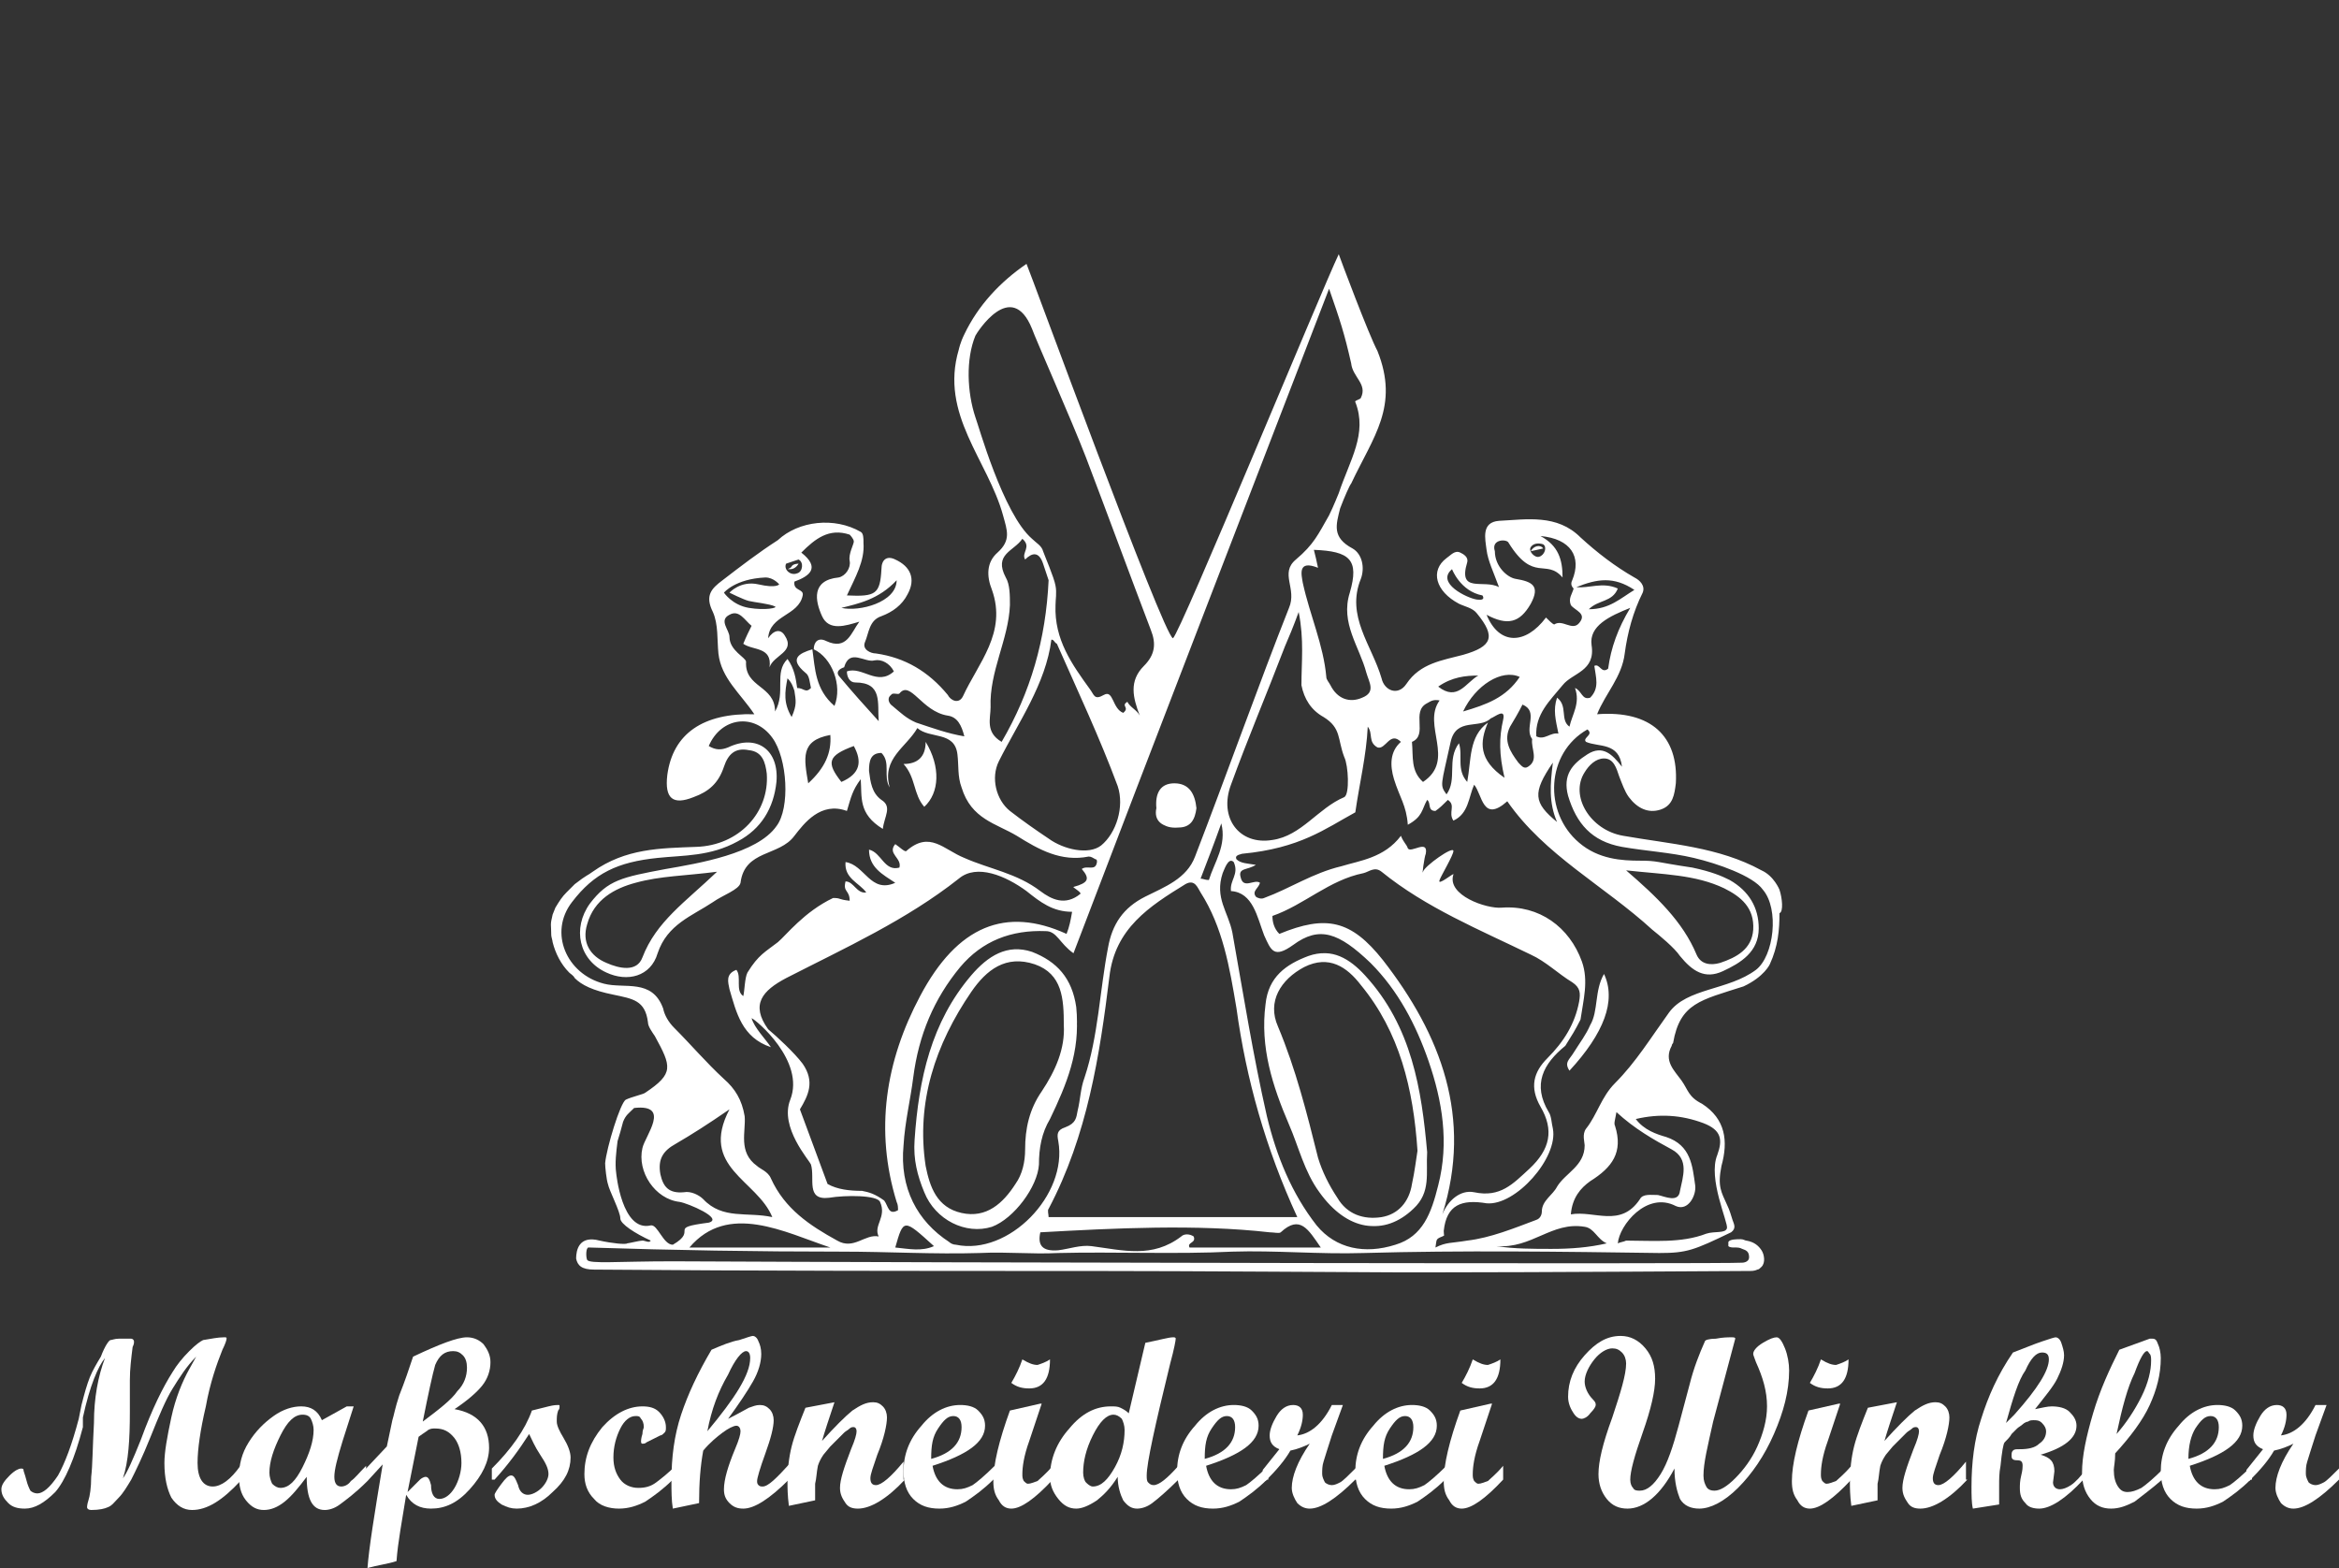 <?xml version="1.0" encoding="utf-8"?>
<!-- Generator: Adobe Illustrator 21.1.0, SVG Export Plug-In . SVG Version: 6.00 Build 0)  -->
<svg version="1.1" id="Ebene_1" xmlns="http://www.w3.org/2000/svg" xmlns:xlink="http://www.w3.org/1999/xlink" x="0px" y="0px"
	 viewBox="0 0 169.3 113.5" enable-background="new 0 0 169.3 113.5" xml:space="preserve">
<rect x="0" y="0" width="169.3" height="113.5" fill="#333333" stroke="none"/>
<g>
	<path fill="#FFFFFF" d="M17.4,107.2c-1.3,1.4-2.4,2.1-3.5,2.1c-0.6,0-1.1-0.3-1.5-0.9c-0.3-0.6-0.5-1.4-0.5-2.5
		c0-0.8,0.2-1.9,0.5-3.3c0.3-1.4,0.8-2.6,1.3-3.5l0.5-0.9c-0.7,0.7-1.2,1.5-1.7,2.3s-1,2-1.6,3.5c-0.6,1.5-1.1,2.5-1.4,3.1
		c-0.3,0.5-0.6,1-0.9,1.3c-0.3,0.3-0.5,0.6-0.8,0.7c-0.2,0.1-0.6,0.2-1.2,0.2c-0.2,0-0.3-0.1-0.3-0.2c0,0,0-0.2,0.1-0.5
		s0.2-0.9,0.2-1.7c0.1-0.8,0.1-2.1,0.2-3.9c0-1.8,0.3-3.4,0.8-4.7c-0.5,0.6-1.1,2-1.6,4.3L6,103.3c-0.6,2.3-1.3,3.9-2,4.7
		c-0.8,0.8-1.5,1.2-2.2,1.2c-0.5,0-0.9-0.1-1.2-0.4c-0.3-0.3-0.5-0.6-0.5-1c0-0.3,0.2-0.6,0.6-1c0.4-0.4,0.7-0.5,0.8-0.5
		c0.1,0,0.2,0,0.2,0.1s0.1,0.3,0.2,0.7s0.2,0.6,0.3,0.8c0.1,0.1,0.3,0.2,0.5,0.2c0.4,0,0.9-0.4,1.5-1.3c0.5-0.9,1-2.2,1.5-4.1l0.2-1
		c0.2-0.8,0.4-1.5,0.6-2c0.2-0.5,0.5-1,0.8-1.5C7.6,97.4,7.9,97,8,97c0.1,0,0.3-0.1,0.6-0.1c0.3,0,0.6,0,0.9,0
		c0.1,0,0.2,0.1,0.2,0.2c0,0.1,0,0.2-0.1,0.4c-0.1,0.8-0.2,1.6-0.2,2.4l0,2.3c0,2-0.1,3.6-0.5,4.8c0.3-0.4,0.7-1.3,1.3-2.8
		c0.8-2.2,1.6-3.8,2.3-4.9c0.3-0.5,0.7-1,1.2-1.5c0.5-0.5,0.8-0.7,1-0.8c0.6-0.1,1.1-0.2,1.5-0.2c0.2,0,0.2,0,0.2,0.1
		c0,0.1-0.1,0.4-0.3,0.8c-0.4,1-0.9,2.4-1.2,4.1c-0.4,1.7-0.6,3.1-0.6,4.1c0,1.1,0.4,1.7,1.1,1.7c0.6,0,1.3-0.5,2-1.5V107.2z"/>
	<path fill="#FFFFFF" d="M26.6,107.2c-0.9,0.9-1.6,1.4-2,1.7c-0.4,0.3-0.8,0.4-1.1,0.4c-0.9,0-1.3-0.8-1.3-2.4
		c-0.6,0.8-1.1,1.4-1.6,1.8c-0.5,0.4-1,0.6-1.5,0.6c-0.5,0-0.9-0.2-1.3-0.7s-0.5-1.1-0.5-1.7c0-0.9,0.2-1.7,0.7-2.5
		c0.5-0.8,1.1-1.4,1.8-1.9c0.7-0.5,1.4-0.7,2-0.7c0.7,0,1.2,0.3,1.5,1l1.8-1h0.5l-0.8,2.5c-0.4,1.3-0.6,2.1-0.6,2.6
		c0,0.5,0.2,0.7,0.5,0.7c0.2,0,0.5-0.1,0.7-0.4c0.3-0.2,0.6-0.6,1.1-1.1V107.2z M20.3,107.7c0.6,0,1.1-0.5,1.6-1.5
		c0.5-1,0.8-1.9,0.8-2.7c0-0.3-0.1-0.6-0.2-0.8c-0.1-0.2-0.3-0.3-0.6-0.3c-0.6,0-1.1,0.5-1.6,1.5c-0.5,1-0.8,1.9-0.8,2.7
		c0,0.3,0.1,0.6,0.2,0.8C19.9,107.6,20.1,107.7,20.3,107.7z"/>
	<path fill="#FFFFFF" d="M29.9,98.2c1.9-0.9,3.2-1.4,3.9-1.4c0.5,0,0.9,0.2,1.2,0.5c0.3,0.4,0.5,0.8,0.5,1.3c0,0.6-0.2,1.2-0.6,1.7
		s-1.1,1.1-2,1.7c1.7,0.3,2.5,1.3,2.5,2.8c0,1-0.5,2-1.4,3c-0.9,1-1.8,1.4-2.8,1.4c-0.8,0-1.4-0.3-1.8-1c-0.3,1.9-0.6,3.4-0.7,4.8
		c-0.6,0.2-1.4,0.3-2.1,0.5c0.1-1.4,0.5-3.9,1.1-7.5l-1.1,1.2h-0.2v-0.8l1.6-1.7l0.4-1.9c0.1-0.3,0.2-0.9,0.5-1.8
		C29.3,100,29.6,99.1,29.9,98.2z M29.5,108c0.5-0.5,0.8-0.8,0.9-0.9s0.3-0.2,0.4-0.2c0.2,0,0.3,0.2,0.4,0.6c0,0.6,0.2,1,0.6,1
		c0.4,0,0.8-0.3,1.1-0.8c0.3-0.5,0.5-1.2,0.5-1.8c0-0.8-0.2-1.4-0.5-1.8c-0.4-0.5-0.8-0.7-1.4-0.7c-0.2,0-0.3,0-0.5,0.1
		c-0.1,0.1-0.3,0.2-0.7,0.5L29.5,108z M30.6,102.9c1.2-0.9,2.1-1.6,2.5-2.2c0.5-0.5,0.7-1.1,0.7-1.7c0-0.4-0.1-0.7-0.3-0.9
		c-0.2-0.2-0.4-0.3-0.7-0.3c-0.6,0-1,0.3-1.3,1C31.3,99.5,31,100.9,30.6,102.9z"/>
	<path fill="#FFFFFF" d="M38.5,102.1c0.4-0.1,0.8-0.2,1.2-0.3c0.4-0.1,0.6-0.1,0.7-0.1c0.1,0,0.1,0,0.1,0.1c0,0.1,0,0.2-0.1,0.3
		c-0.1,0.3-0.1,0.5-0.1,0.8c0,0.3,0.2,0.7,0.5,1.2c0.3,0.5,0.5,1,0.5,1.4c0,0.9-0.4,1.7-1.3,2.5c-0.8,0.8-1.7,1.2-2.6,1.2
		c-0.4,0-0.7-0.1-1.1-0.3c-0.3-0.2-0.5-0.4-0.5-0.7c0-0.1,0.2-0.4,0.5-0.8c0.3-0.4,0.5-0.6,0.7-0.6c0.2,0,0.3,0.2,0.5,0.7
		c0.1,0.5,0.4,0.7,0.7,0.7c0.3,0,0.7-0.2,1-0.5c0.3-0.3,0.5-0.7,0.5-1c0-0.4-0.2-0.8-0.6-1.4c-0.4-0.6-0.6-1.1-0.8-1.5
		c-0.7,1.1-1.5,2.2-2.5,3.3h-0.2v-0.8C37,104.9,38,103.5,38.5,102.1z"/>
	<path fill="#FFFFFF" d="M48.7,107.1c-0.7,0.7-1.4,1.2-2,1.6c-0.6,0.3-1.2,0.5-1.9,0.5c-0.7,0-1.4-0.2-1.8-0.7
		c-0.5-0.5-0.7-1.1-0.7-1.8c0-1.2,0.4-2.3,1.3-3.4c0.9-1,1.9-1.5,2.9-1.5c0.5,0,0.9,0.1,1.2,0.4c0.3,0.3,0.5,0.7,0.5,1.1
		c0,0.2,0,0.3-0.1,0.4c-0.1,0.1-0.2,0.2-0.3,0.2l-1,0.5c-0.1,0.1-0.2,0.1-0.3,0.1c-0.1,0-0.1-0.1-0.1-0.2c0,0,0-0.2,0.1-0.5
		c0-0.3,0.1-0.4,0.1-0.5c0-0.3-0.1-0.5-0.2-0.6c-0.1-0.2-0.2-0.2-0.4-0.2c-0.4,0-0.8,0.3-1.1,0.9c-0.3,0.6-0.5,1.3-0.5,2.1
		c0,0.7,0.2,1.2,0.5,1.6c0.3,0.4,0.8,0.6,1.3,0.6c0.5,0,0.9-0.1,1.3-0.4c0.4-0.3,0.9-0.7,1.4-1.2V107.1z"/>
	<path fill="#FFFFFF" d="M57.1,107.1c-1.4,1.4-2.5,2.1-3.3,2.1c-0.4,0-0.7-0.1-1-0.4s-0.4-0.6-0.4-1c0-0.7,0.3-1.7,0.8-2.9
		c0.3-0.7,0.4-1.1,0.4-1.3c0-0.2-0.1-0.4-0.3-0.4c-0.2,0-0.6,0.2-1,0.5s-0.9,0.7-1.4,1.3c-0.2,1.1-0.3,2.3-0.3,3.8l-1.9,0.4
		c-0.1-0.6-0.1-1.3-0.1-2c0-1.7,0.2-3.3,0.7-4.8c0.5-1.5,1.2-3,2.2-4.7c0.7-0.3,1.4-0.6,2-0.7c0.6-0.2,0.9-0.3,1-0.3
		c0.1,0,0.3,0.1,0.4,0.4c0.1,0.2,0.2,0.5,0.2,0.9c0,0.6-0.2,1.3-0.6,2c-0.4,0.7-1,1.6-1.8,2.7c0.8-0.4,1.3-0.7,1.5-0.8
		c0.3-0.1,0.5-0.2,0.8-0.2c0.3,0,0.5,0.1,0.7,0.3c0.2,0.2,0.3,0.5,0.3,0.8c0,0.5-0.2,1.3-0.6,2.4c-0.4,1.1-0.6,1.8-0.6,2
		c0,0.1,0,0.2,0.1,0.3c0.1,0.1,0.2,0.1,0.3,0.1c0.4,0,1-0.6,2-1.7V107.1z M51.2,103.6c2-2.4,3.1-4.1,3.1-5.3c0-0.3-0.1-0.5-0.3-0.5
		c-0.3,0-0.8,0.6-1.3,1.7C52,100.7,51.5,102,51.2,103.6z"/>
	<path fill="#FFFFFF" d="M65.5,107.1c-1.3,1.4-2.5,2.1-3.4,2.1c-0.4,0-0.7-0.1-0.9-0.4c-0.2-0.3-0.4-0.6-0.4-1.1
		c0-0.6,0.3-1.5,0.8-2.8c0.3-0.7,0.4-1.1,0.4-1.3c0-0.2-0.1-0.3-0.2-0.3c-0.1,0-0.2,0-0.3,0.1c-0.1,0.1-0.3,0.2-0.4,0.3
		c-0.1,0.1-0.3,0.3-0.5,0.5c-0.2,0.2-0.3,0.3-0.5,0.5l-0.5,0.6c-0.2,0.3-0.3,0.5-0.4,0.8c-0.1,0.5-0.1,0.9-0.2,1.3
		c0,0.3,0,0.7,0,1.2l-1.9,0.4c-0.1-0.8-0.1-1.3-0.1-1.7c0-0.9,0.1-1.8,0.3-2.6c0.2-0.8,0.6-1.8,1-2.8l2.1-0.4
		c-0.4,1.2-0.7,2.1-0.9,2.8c0.9-1,1.7-1.8,2.2-2.2c0.6-0.4,1-0.6,1.5-0.6c0.3,0,0.5,0.1,0.7,0.3c0.2,0.2,0.3,0.5,0.3,0.8
		c0,0.5-0.2,1.5-0.7,2.7c-0.3,0.9-0.5,1.4-0.5,1.7c0,0.3,0.1,0.5,0.4,0.5c0.4,0,1.1-0.6,2-1.7V107.1z"/>
	<path fill="#FFFFFF" d="M71.9,107.1c-0.7,0.7-1.4,1.2-2,1.6c-0.6,0.3-1.2,0.5-1.9,0.5c-0.8,0-1.4-0.2-1.9-0.7
		c-0.5-0.5-0.7-1.2-0.7-2c0-1.2,0.4-2.3,1.3-3.3c0.8-1,1.8-1.5,2.8-1.5c0.5,0,1,0.1,1.3,0.4c0.3,0.3,0.5,0.6,0.5,1.1
		c0,1.2-1.3,2.1-3.8,2.9c0.2,1.1,0.8,1.7,1.8,1.7c0.4,0,0.7-0.1,1.1-0.3c0.3-0.2,0.9-0.7,1.6-1.4V107.1z M67.4,105.6
		c1.5-0.4,2.2-1.2,2.2-2.3c0-0.5-0.2-0.8-0.6-0.8c-0.4,0-0.7,0.3-1.1,0.9S67.4,104.6,67.4,105.6z"/>
	<path fill="#FFFFFF" d="M76.2,107.1c-1.3,1.4-2.3,2.1-3,2.1c-0.4,0-0.7-0.2-0.9-0.6c-0.3-0.4-0.4-0.8-0.4-1.4
		c0-1.2,0.4-2.9,1.2-5.1l2.2-0.5h0.1l-0.9,2.7c-0.4,1.1-0.5,1.9-0.5,2.4c0,0.2,0,0.3,0.1,0.5c0.1,0.1,0.2,0.2,0.3,0.2
		c0.2,0,0.4-0.1,0.7-0.2c0.2-0.2,0.6-0.5,1.1-1.1V107.1z M76,98.4c0,1.4-0.5,2.1-1.5,2.1c-0.5,0-0.9-0.1-1.3-0.4
		c0.3-0.5,0.6-1.1,0.8-1.7c0.5,0.3,0.8,0.4,1.1,0.4C75.4,98.7,75.7,98.6,76,98.4z"/>
	<path fill="#FFFFFF" d="M85.3,107.1c-0.8,0.8-1.5,1.4-1.9,1.7c-0.4,0.3-0.8,0.4-1.1,0.4c-0.4,0-0.7-0.2-1-0.6
		c-0.2-0.4-0.4-1-0.4-1.7c-0.5,0.8-1,1.3-1.5,1.7c-0.6,0.4-1.1,0.6-1.5,0.6c-0.5,0-0.9-0.2-1.3-0.7c-0.4-0.5-0.6-1-0.6-1.6
		c0-1.3,0.5-2.5,1.4-3.5c0.9-1.1,1.9-1.6,3-1.6c0.3,0,0.5,0,0.7,0.1c0.2,0.1,0.4,0.2,0.6,0.4l1.2-5.1c1-0.2,1.7-0.4,2-0.4
		c0.1,0,0.2,0,0.2,0.1c0,0.1-0.1,0.7-0.4,1.8c-1.1,4.5-1.7,7.2-1.7,8.1c0,0.2,0,0.4,0.1,0.5c0.1,0.1,0.2,0.2,0.4,0.2
		c0.4,0,1-0.5,1.8-1.4V107.1z M79.1,107.6c0.6,0,1.1-0.5,1.6-1.4c0.5-0.9,0.7-1.8,0.7-2.7c0-0.3-0.1-0.6-0.2-0.8
		c-0.2-0.2-0.4-0.3-0.6-0.3c-0.5,0-1,0.5-1.5,1.5c-0.5,1-0.7,1.9-0.7,2.7c0,0.3,0.1,0.6,0.2,0.7S78.9,107.6,79.1,107.6z"/>
	<path fill="#FFFFFF" d="M91.7,107.1c-0.7,0.7-1.4,1.2-2,1.6c-0.6,0.3-1.2,0.5-1.9,0.5c-0.8,0-1.4-0.2-1.9-0.7
		c-0.5-0.5-0.7-1.2-0.7-2c0-1.2,0.4-2.3,1.3-3.3c0.8-1,1.8-1.5,2.8-1.5c0.5,0,1,0.1,1.3,0.4c0.3,0.3,0.5,0.6,0.5,1.1
		c0,1.2-1.3,2.1-3.8,2.9c0.2,1.1,0.8,1.7,1.8,1.7c0.4,0,0.7-0.1,1.1-0.3c0.3-0.2,0.9-0.7,1.6-1.4V107.1z M87.2,105.6
		c1.5-0.4,2.2-1.2,2.2-2.3c0-0.5-0.2-0.8-0.6-0.8c-0.4,0-0.7,0.3-1.1,0.9S87.2,104.6,87.2,105.6z"/>
	<path fill="#FFFFFF" d="M98.1,107.1c-1.4,1.4-2.5,2.1-3.3,2.1c-0.3,0-0.6-0.1-0.9-0.4c-0.2-0.3-0.4-0.7-0.4-1.1
		c0-0.8,0.4-1.9,1.3-3.2c-0.4,0.2-0.9,0.4-1.4,0.5c-0.4,0.7-1,1.4-1.8,2.2h-0.2v-0.8c0.4-0.5,0.8-1,1.2-1.5c-0.5-0.2-0.7-0.5-0.7-1
		c0-0.4,0.2-0.9,0.5-1.4c0.3-0.5,0.7-0.8,1.2-0.8c0.4,0,0.7,0.2,0.7,0.7c0,0.4-0.1,0.9-0.4,1.5c0.9-0.1,1.8-0.8,2.5-2.2l0.8,0
		l-0.8,2.2c-0.3,0.9-0.5,1.6-0.6,1.9c-0.1,0.3-0.1,0.6-0.1,0.9c0,0.2,0.1,0.4,0.2,0.6c0.1,0.1,0.3,0.2,0.5,0.2
		c0.2,0,0.4-0.1,0.6-0.2c0.2-0.1,0.6-0.5,1.3-1.2V107.1z"/>
	<path fill="#FFFFFF" d="M104.6,107.1c-0.7,0.7-1.4,1.2-2,1.6c-0.6,0.3-1.2,0.5-1.9,0.5c-0.8,0-1.4-0.2-1.9-0.7
		c-0.5-0.5-0.7-1.2-0.7-2c0-1.2,0.4-2.3,1.3-3.3c0.8-1,1.8-1.5,2.8-1.5c0.5,0,1,0.1,1.3,0.4c0.3,0.3,0.5,0.6,0.5,1.1
		c0,1.2-1.3,2.1-3.8,2.9c0.2,1.1,0.8,1.7,1.8,1.7c0.4,0,0.7-0.1,1.1-0.3c0.3-0.2,0.9-0.7,1.6-1.4V107.1z M100.1,105.6
		c1.5-0.4,2.2-1.2,2.2-2.3c0-0.5-0.2-0.8-0.6-0.8c-0.4,0-0.7,0.3-1.1,0.9S100.1,104.6,100.1,105.6z"/>
	<path fill="#FFFFFF" d="M108.8,107.1c-1.3,1.4-2.3,2.1-3,2.1c-0.4,0-0.7-0.2-0.9-0.6c-0.3-0.4-0.4-0.8-0.4-1.4
		c0-1.2,0.4-2.9,1.2-5.1l2.2-0.5h0.1l-0.9,2.7c-0.4,1.1-0.5,1.9-0.5,2.4c0,0.2,0,0.3,0.1,0.5c0.1,0.1,0.2,0.2,0.3,0.2
		c0.2,0,0.4-0.1,0.7-0.2c0.2-0.2,0.6-0.5,1.1-1.1V107.1z M108.6,98.4c0,1.4-0.5,2.1-1.5,2.1c-0.5,0-0.9-0.1-1.3-0.4
		c0.3-0.5,0.6-1.1,0.8-1.7c0.5,0.3,0.8,0.4,1.1,0.4C108,98.7,108.3,98.6,108.6,98.4z"/>
	<path fill="#FFFFFF" d="M121.2,106.3c-1,1.9-2.2,2.9-3.4,2.9c-0.6,0-1.1-0.2-1.5-0.7c-0.4-0.5-0.6-1.1-0.6-1.8c0-0.9,0.3-2.2,1-4.1
		c0.6-1.8,1-3.1,1-3.9c0-0.3-0.1-0.6-0.3-0.8c-0.2-0.2-0.4-0.3-0.7-0.3c-0.4,0-0.9,0.3-1.3,0.8c-0.4,0.5-0.7,1.1-0.7,1.6
		c0,0.4,0.2,0.9,0.6,1.3c0.2,0.2,0.2,0.3,0.2,0.4c0,0.1-0.1,0.3-0.4,0.6c-0.2,0.3-0.5,0.4-0.6,0.4c-0.2,0-0.4-0.1-0.6-0.4
		c-0.2-0.3-0.4-0.7-0.4-1.2c0-1.1,0.4-2.1,1.2-3c0.8-0.9,1.6-1.4,2.6-1.4c0.7,0,1.3,0.3,1.8,0.9c0.5,0.6,0.7,1.3,0.7,2.2
		c0,0.9-0.3,2.2-0.9,3.9c-0.6,1.7-0.9,2.8-0.9,3.4c0,0.3,0.1,0.5,0.2,0.6c0.1,0.2,0.3,0.2,0.5,0.2c0.5,0,1-0.4,1.5-1.2
		c0.5-0.8,0.9-2,1.3-3.5l0.8-3c0.3-1.2,0.7-2.2,1.1-3.1c0-0.1,0.3-0.2,0.8-0.2c0.5-0.1,0.9-0.1,1.1-0.1c0.2,0,0.3,0,0.3,0.1l-1.6,6
		c-0.4,1.8-0.7,3-0.7,3.9c0,0.4,0.1,0.6,0.2,0.8c0.1,0.2,0.3,0.3,0.6,0.3c0.4,0,0.9-0.3,1.5-0.9c0.6-0.6,1.2-1.4,1.6-2.3
		s0.7-1.9,0.7-2.9c0-1.1-0.3-2.1-0.8-3.2c-0.1-0.3-0.2-0.5-0.2-0.6c0-0.2,0.2-0.5,0.7-0.8c0.5-0.3,0.8-0.4,1-0.4
		c0.2,0,0.4,0.3,0.6,0.8c0.2,0.5,0.3,1.1,0.3,1.6c0,1.5-0.4,3-1.1,4.6c-0.7,1.6-1.6,2.9-2.6,3.9c-1,1-2,1.5-2.8,1.5
		c-0.6,0-1.1-0.2-1.4-0.7C121.4,108,121.2,107.3,121.2,106.3z"/>
	<path fill="#FFFFFF" d="M134,107.1c-1.3,1.4-2.3,2.1-3,2.1c-0.4,0-0.7-0.2-0.9-0.6c-0.3-0.4-0.4-0.8-0.4-1.4c0-1.2,0.4-2.9,1.2-5.1
		l2.2-0.5h0.1l-0.9,2.7c-0.4,1.1-0.5,1.9-0.5,2.4c0,0.2,0,0.3,0.1,0.5c0.1,0.1,0.2,0.2,0.3,0.2c0.2,0,0.4-0.1,0.7-0.2
		c0.2-0.2,0.6-0.5,1.1-1.1V107.1z M133.8,98.4c0,1.4-0.5,2.1-1.5,2.1c-0.5,0-0.9-0.1-1.3-0.4c0.3-0.5,0.6-1.1,0.8-1.7
		c0.5,0.3,0.8,0.4,1.1,0.4C133.2,98.7,133.5,98.6,133.8,98.4z"/>
	<path fill="#FFFFFF" d="M142.4,107.1c-1.3,1.4-2.5,2.1-3.4,2.1c-0.4,0-0.7-0.1-0.9-0.4c-0.2-0.3-0.4-0.6-0.4-1.1
		c0-0.6,0.3-1.5,0.8-2.8c0.3-0.7,0.4-1.1,0.4-1.3c0-0.2-0.1-0.3-0.2-0.3c-0.1,0-0.2,0-0.3,0.1c-0.1,0.1-0.3,0.2-0.4,0.3
		c-0.1,0.1-0.3,0.3-0.5,0.5c-0.2,0.2-0.3,0.3-0.5,0.5l-0.5,0.6c-0.2,0.3-0.3,0.5-0.4,0.8c-0.1,0.5-0.1,0.9-0.2,1.3
		c0,0.3,0,0.7,0,1.2l-1.9,0.4c-0.1-0.8-0.1-1.3-0.1-1.7c0-0.9,0.1-1.8,0.3-2.6c0.2-0.8,0.6-1.8,1-2.8l2.1-0.4
		c-0.4,1.2-0.7,2.1-0.9,2.8c0.9-1,1.7-1.8,2.2-2.2c0.6-0.4,1-0.6,1.5-0.6c0.3,0,0.5,0.1,0.7,0.3c0.2,0.2,0.3,0.5,0.3,0.8
		c0,0.5-0.2,1.5-0.7,2.7c-0.3,0.9-0.5,1.4-0.5,1.7c0,0.3,0.1,0.5,0.4,0.5c0.4,0,1.1-0.6,2-1.7V107.1z"/>
	<path fill="#FFFFFF" d="M150.8,107.1c-1.3,1.4-2.4,2.1-3.2,2.1c-0.4,0-0.8-0.1-1-0.4c-0.3-0.3-0.4-0.6-0.4-1.1c0-0.2,0-0.5,0.1-0.9
		c0.1-0.4,0.1-0.6,0.1-0.7c0-0.3-0.1-0.4-0.4-0.4s-0.4-0.1-0.4-0.3c0-0.2,0-0.3,0.1-0.4c0.1-0.1,0.2-0.1,0.5-0.1
		c0.6,0,1.1-0.1,1.4-0.4c0.3-0.2,0.5-0.5,0.5-0.9c0-0.2-0.1-0.4-0.3-0.6c-0.2-0.2-0.4-0.2-0.6-0.2c-0.1,0-0.3,0-0.4,0.1
		c-0.1,0-0.3,0.1-0.4,0.2c-0.1,0.1-0.3,0.2-0.4,0.3c-0.1,0.1-0.3,0.3-0.4,0.4c-0.1,0.2-0.3,0.4-0.5,0.6c-0.1,0.1-0.2,0.7-0.3,1.7
		c-0.1,0.5-0.1,1-0.1,1.4c0,0.4,0,0.9,0,1.4l-1.9,0.3c-0.1-0.4-0.1-1-0.1-1.6c0-1.7,0.2-3.4,0.7-4.9c0.5-1.6,1.2-3.2,2.3-4.8
		c0.8-0.3,1.5-0.6,2.1-0.8c0.6-0.2,0.9-0.3,1-0.3c0.1,0,0.3,0.1,0.4,0.4c0.1,0.3,0.2,0.6,0.2,0.9c0,0.5-0.2,1.1-0.5,1.7
		c-0.3,0.6-0.9,1.3-1.6,2.2c0.5-0.1,0.9-0.2,1.2-0.2c0.5,0,1,0.1,1.3,0.4c0.3,0.3,0.5,0.6,0.5,1c0,0.9-0.9,1.6-2.6,2.1
		c0.7,0.2,1,0.5,1,1.2l-0.1,0.8c0,0.3,0.2,0.5,0.5,0.5c0.2,0,0.5-0.1,0.8-0.3s0.7-0.6,1.2-1.3V107.1z M145.2,103l0.6-0.6
		c1.7-1.9,2.5-3.2,2.5-4c0-0.4-0.2-0.5-0.5-0.5c-0.4,0-0.8,0.4-1.2,1.3C146.1,99.9,145.7,101.2,145.2,103z"/>
	<path fill="#FFFFFF" d="M156.5,107.1c-0.8,0.7-1.5,1.2-2,1.6c-0.6,0.3-1.1,0.5-1.7,0.5c-0.6,0-1.1-0.2-1.5-0.7
		c-0.4-0.5-0.6-1.1-0.6-1.9c0-1.2,0.3-2.6,0.8-4.3c0.5-1.7,1.2-3.2,1.9-4.6l2.2-0.8c0.1,0,0.1,0,0.2,0c0.2,0,0.3,0.1,0.4,0.4
		c0.1,0.2,0.2,0.6,0.2,1c0,1.2-0.3,2.3-0.8,3.4c-0.5,1.1-1.4,2.3-2.5,3.5c0,0.6-0.1,1-0.1,1.2c0,0.5,0.1,0.9,0.3,1.2
		c0.2,0.3,0.4,0.4,0.7,0.4c0.3,0,0.6-0.1,1-0.3c0.3-0.2,0.9-0.7,1.6-1.4V107.1z M153.2,103.8c0.7-0.8,1.3-1.7,1.8-2.7
		c0.5-1,0.7-1.9,0.7-2.6c0-0.2,0-0.4-0.1-0.5c-0.1-0.1-0.1-0.2-0.2-0.2c-0.2,0-0.5,0.5-0.9,1.6C154,100.4,153.6,101.9,153.2,103.8z"
		/>
	<path fill="#FFFFFF" d="M162.9,107.1c-0.7,0.7-1.4,1.2-2,1.6c-0.6,0.3-1.2,0.5-1.9,0.5c-0.8,0-1.4-0.2-1.9-0.7
		c-0.5-0.5-0.7-1.2-0.7-2c0-1.2,0.4-2.3,1.3-3.3c0.8-1,1.8-1.5,2.8-1.5c0.5,0,1,0.1,1.3,0.4c0.3,0.3,0.5,0.6,0.5,1.1
		c0,1.2-1.3,2.1-3.8,2.9c0.2,1.1,0.8,1.7,1.8,1.7c0.4,0,0.7-0.1,1.1-0.3c0.3-0.2,0.9-0.7,1.6-1.4V107.1z M158.4,105.6
		c1.5-0.4,2.2-1.2,2.2-2.3c0-0.5-0.2-0.8-0.6-0.8c-0.4,0-0.7,0.3-1.1,0.9C158.6,103.9,158.4,104.6,158.4,105.6z"/>
	<path fill="#FFFFFF" d="M169.3,107.1c-1.4,1.4-2.5,2.1-3.3,2.1c-0.3,0-0.6-0.1-0.9-0.4c-0.2-0.3-0.4-0.7-0.4-1.1
		c0-0.8,0.4-1.9,1.3-3.2c-0.4,0.2-0.9,0.4-1.4,0.5c-0.4,0.7-1,1.4-1.8,2.2h-0.2v-0.8c0.4-0.5,0.8-1,1.2-1.5c-0.5-0.2-0.7-0.5-0.7-1
		c0-0.4,0.2-0.9,0.5-1.4s0.7-0.8,1.2-0.8c0.4,0,0.7,0.2,0.7,0.7c0,0.4-0.1,0.9-0.4,1.5c0.9-0.1,1.8-0.8,2.5-2.2l0.8,0l-0.8,2.2
		c-0.3,0.9-0.5,1.6-0.6,1.9c-0.1,0.3-0.1,0.6-0.1,0.9c0,0.2,0.1,0.4,0.2,0.6c0.1,0.1,0.3,0.2,0.5,0.2c0.2,0,0.4-0.1,0.6-0.2
		c0.2-0.1,0.6-0.5,1.3-1.2V107.1z"/>
	<path fill="#FFFFFF" d="M110.8,39.9l0.9-0.2C111.5,39.4,111,39.5,110.8,39.9z M98.8,70.6c-1.1-1.2-2.4-2-4-1.4
		c-1.6,0.6-2.9,1.5-3.1,3.5c-0.4,3.1,0.5,5.9,1.7,8.7c0.7,1.6,1.1,3.4,2.2,4.9c2,2.8,4.6,3.2,6.7,1.2c1.3-1.2,0.9-2.6,1-4.1
		C102.9,78.9,102.2,74.3,98.8,70.6z M100,88.1c-1.3,0.2-2.5-0.2-3.2-1.4c-0.6-0.9-1.1-1.9-1.4-2.9c-0.8-3.2-1.6-6.4-2.9-9.5
		c-0.8-1.8,0.2-3.4,1.9-4.3c1.8-0.9,3.1,0,4.1,1.3c2.8,3.4,3.8,7.5,4.1,12c-0.1,0.7-0.2,1.6-0.3,2.4C102,87,101.2,87.9,100,88.1z
		 M67,53.7c0,1.1-0.6,1.6-1.6,1.6c0.9,1,0.7,2.2,1.5,3.1C68,57.4,68.1,55.5,67,53.7z M85,56.7c-1,0-1.4,0.7-1.3,1.8
		c-0.1,0.9,0.5,1.5,1.6,1.4c0.9,0,1.2-0.6,1.3-1.4C86.5,57.5,86.1,56.7,85,56.7z M77.9,72.9c-0.3-2.1-1.4-3.3-3.2-4
		c-1.8-0.6-3.2,0.3-4.4,1.7c-2.9,3.4-3.8,7.5-4.1,11.9c-0.1,1.3,0.2,2.5,0.7,3.7c0.8,2,3,3.1,4.9,2.5c1.6-0.6,3.3-2.9,3.4-4.5
		c0-1.2,0.2-2.3,0.8-3.3C77.2,78.3,78.2,75.8,77.9,72.9z M75.4,79c-0.9,1.3-1.2,2.7-1.2,4.2c0,0.9-0.2,1.8-0.7,2.5
		c-0.9,1.4-2.1,2.5-3.9,2.1c-1.8-0.4-2.3-1.9-2.6-3.4c-0.7-4.6,0.7-8.8,3.3-12.6c1.1-1.6,2.5-2.7,4.6-2c2,0.7,2.1,2.5,2.1,4.4
		C77.1,75.9,76.4,77.5,75.4,79z M116.1,70.5c-0.7,1.2-0.4,2.7-1,3.7c-0.3,0.7-0.7,1.2-1.2,2c-0.3,0.5-0.7,0.7-0.3,1.3
		C116.1,74.7,117,72.4,116.1,70.5z M116.1,70.5c-0.7,1.2-0.4,2.7-1,3.7c-0.3,0.7-0.7,1.2-1.2,2c-0.3,0.5-0.7,0.7-0.3,1.3
		C116.1,74.7,117,72.4,116.1,70.5z M98.8,70.6c-1.1-1.2-2.4-2-4-1.4c-1.6,0.6-2.9,1.5-3.1,3.5c-0.4,3.1,0.5,5.9,1.7,8.7
		c0.7,1.6,1.1,3.4,2.2,4.9c2,2.8,4.6,3.2,6.7,1.2c1.3-1.2,0.9-2.6,1-4.1C102.9,78.9,102.2,74.3,98.8,70.6z M100,88.1
		c-1.3,0.2-2.5-0.2-3.2-1.4c-0.6-0.9-1.1-1.9-1.4-2.9c-0.8-3.2-1.6-6.4-2.9-9.5c-0.8-1.8,0.2-3.4,1.9-4.3c1.8-0.9,3.1,0,4.1,1.3
		c2.8,3.4,3.8,7.5,4.1,12c-0.1,0.7-0.2,1.6-0.3,2.4C102,87,101.2,87.9,100,88.1z M85,56.7c-1,0-1.4,0.7-1.3,1.8
		c-0.1,0.9,0.5,1.5,1.6,1.4c0.9,0,1.2-0.6,1.3-1.4C86.5,57.5,86.1,56.7,85,56.7z M74.7,69c-1.8-0.6-3.2,0.3-4.4,1.7
		c-2.9,3.4-3.8,7.5-4.1,11.9c-0.1,1.3,0.2,2.5,0.7,3.7c0.8,2,3,3.1,4.9,2.5c1.6-0.6,3.3-2.9,3.4-4.5c0-1.2,0.2-2.3,0.8-3.3
		c1.2-2.5,2.2-4.9,1.9-7.8C77.6,70.9,76.5,69.6,74.7,69z M75.4,79c-0.9,1.3-1.2,2.7-1.2,4.2c0,0.9-0.2,1.8-0.7,2.5
		c-0.9,1.4-2.1,2.5-3.9,2.1c-1.8-0.4-2.3-1.9-2.6-3.4c-0.7-4.6,0.7-8.8,3.3-12.6c1.1-1.6,2.5-2.7,4.6-2c2,0.7,2.1,2.5,2.1,4.4
		C77.1,75.9,76.4,77.5,75.4,79z M67,53.7c0,1.1-0.6,1.6-1.6,1.6c0.9,1,0.7,2.2,1.5,3.1C68,57.4,68.1,55.5,67,53.7z M110.8,39.9
		l0.9-0.2C111.5,39.4,111,39.5,110.8,39.9z M128.8,64.4c0,0-0.4-1-1.3-1.4c-3.1-1.7-6.6-1.9-10-2.5c-2.4-0.4-3.9-2.9-2.8-4.6
		c0.3-0.5,0.8-1,1.4-1c0.7,0,0.9,0.7,1.1,1.3c0.2,0.5,0.4,1.1,0.7,1.5c0.6,0.8,1.4,1.2,2.3,0.9c0.9-0.3,1-1.1,1.1-1.9
		c0.2-3.4-1.8-5.3-5.7-5c0.6-1.5,1.8-2.7,2-4.4c0.2-1.5,0.6-3,1.3-4.4c0.2-0.5-0.2-0.9-0.6-1.1c-1.4-0.8-2.7-1.8-3.9-2.9
		c-1.7-1.7-3.9-1.3-5.9-1.2c-1.3,0.1-1,1.3-0.9,2.1c0.1,0.8,0.5,1.6,0.9,2.7c-1.1-0.6-3,0.5-2.3-1.8c0.1-0.4-0.3-0.6-0.5-0.7
		c-0.4-0.2-0.7,0.2-1,0.4c-1.2,0.9-0.8,2.4,0.9,3.3c0.4,0.2,1,0.3,1.3,0.7c1.4,1.7,1.1,2.4-1,3c-1.5,0.4-3.1,0.6-4.1,2.1
		c-0.6,0.9-1.6,0.5-1.8-0.4c-0.7-2.4-2.6-4.5-1.5-7.2c0.3-0.8,0.1-1.8-0.6-2.2c-1.5-0.8-1.2-1.7-0.9-2.9c0.3-0.8,0.7-1.7,0.8-1.8
		c1.6-3.4,3.5-5.6,1.9-9.6c-0.6-1.1-2.7-6.7-2.8-7c-1.2,2.5-11.5,27.5-12,27.8C84.2,46,74.5,19.5,74.3,19.1c-1.9,1.3-3.5,3-4.5,5.1
		c-0.3,0.6-0.4,1.1-0.4,1.1c-1.4,4.7,2.1,8,3.2,12c0.3,1.1,0.6,1.8-0.4,2.7c-0.8,0.7-0.8,1.7-0.4,2.7c1.1,3.1-1,5.3-2.1,7.7
		c-0.3,0.6-0.9,0.3-1.1-0.1c-1.4-1.7-3.1-2.7-5.2-3c-0.4,0-1-0.3-0.8-0.8c0.3-0.7,0.3-1.6,1.2-1.9c0.8-0.3,1.5-0.8,1.9-1.6
		c0.6-1.1,0.2-2-0.9-2.5c-0.6-0.3-1,0-1,0.7c-0.1,1.8-0.4,2-2.5,1.9c0.6-1.3,1.3-2.5,1.2-3.8c0,0,0-0.1,0-0.1c0-0.2,0-0.6-0.2-0.7
		c-1.9-1.1-4.5-0.8-6,0.6C54.9,40,53.6,41,52.3,42c-0.8,0.6-1.3,1.1-0.7,2.3c0.4,0.9,0.3,2,0.4,3c0.2,1.8,1.6,2.9,2.6,4.4
		c-3.7-0.1-5.9,1.4-6.3,4.4c-0.2,1.7,0.4,2.2,1.9,1.6c1.1-0.4,1.8-1,2.2-2.2c0.3-0.9,0.8-1.4,1.8-1.2c1,0.1,1.2,0.9,1.3,1.7
		c0.2,2.8-2,5.2-5.1,5.3c-2.6,0.1-5.1,0.1-7.5,1.8c0,0,0,0,0,0c-0.4,0.3-0.4,0.2-1.3,0.9c-0.2,0.2-0.4,0.4-0.6,0.6
		c-0.3,0.3-0.5,0.6-0.8,1.1c0,0-0.2,0.5-0.2,0.5c-0.2,0.8-0.1,0.7-0.1,1.5c0,0.1,0.1,0.4,0.1,0.5c0.2,0.8,0.6,1.6,1.2,2.2
		c0.1,0.1,0.3,0.2,0.4,0.4c0.5,0.5,1.3,0.9,2.8,1.2c1.4,0.3,2.3,0.4,2.5,2c0,0.3,0.3,0.7,0.5,1c1.2,2.2,1.4,2.7-0.7,4.1
		c-0.1,0.1-1,0.3-1.4,0.5c-0.4,0.2-1.4,3.5-1.5,4.6c0,0.3,0.1,1.2,0.2,1.5c0.1,0.5,0.9,2,0.9,2.5c0,0.4,1.1,1.1,2.2,1.6
		c-0.1,0.2-0.4,0-0.6,0c-0.2,0-1,0.2-1.1,0.2c-0.1,0.1-1.1,0-2-0.2c-1.5-0.4-1.7,0.7-1.7,1.3c0.1,0.5,0.4,0.8,1.3,0.8
		c12.2,0.1,23.5,0.1,35.8,0.1c7.2,0,20.6,0.1,22.3,0.1c0.8,0,2.8,0,2.8,0c7.5,0,22.4-0.1,22.7-0.1c0.2,0,0.4,0,0.6-0.1
		c0.1,0,0.2-0.1,0.3-0.2c0.3-0.3,0.2-0.9,0-1.2c-0.2-0.3-0.5-0.6-1.1-0.7c-0.1,0-0.2-0.1-0.4-0.1c-0.3,0-0.8,0-0.9,0.2
		c0,0.1,0,0.2,0,0.3c0.1,0.1,0.3,0.1,0.4,0.1c0.3,0,0.4,0,0.6,0.1c0.3,0.1,0.5,0.2,0.5,0.6c0,0.4-0.5,0.4-0.5,0.4
		c-0.8,0.1-57.7,0-77.4-0.1c-4,0-6,0.2-6.2-0.1c-0.1-0.2-0.1-0.9,0.1-0.9c6.2,0.2,12.1,0.3,18.3,0.3c3.4,0,6.7,0.2,10,0.1
		c2.1-0.1,3.7,0.1,5.7,0c4-0.1,8.6,0.1,12.6-0.1c3.1-0.1,6.3,0.2,9.5,0.1c7.1-0.2,14.3-0.1,21.4,0c2,0,2.5-0.2,5.2-1.5
		c0.4-0.3,0.2-0.6,0.1-0.9c-0.1-0.3-0.2-0.7-0.4-1.1c-0.4-0.9-0.7-1.3-0.4-2.8c0.5-1.8,0.3-3.4-1.4-4.5c-1-0.5-1-1-1.5-1.7
		c-0.5-0.7-1.3-1.4-0.7-2.5c0-0.1,0.1-0.2,0.1-0.2c0.5-2.9,2-3.1,5.1-4.1c1.5-0.7,1.9-1.6,1.9-1.6c0.6-1.3,0.7-2.5,0.7-3.7
		C129.1,66,129,65,128.8,64.4z M106.9,43.4c-0.7-0.1-3-1.2-1.8-2.2c0,0,0.6,1.6,2.2,1.9C107.3,43.1,107.6,43.5,106.9,43.4z
		 M116.4,48.4c-0.5,0.4-0.6-0.4-1-0.2c0.1,0.8,0.4,1.6-0.3,2.3c-0.6,0.2-0.6-0.5-1.1-0.7c0.4,1.1-0.2,1.9-0.4,2.8
		c-0.7-0.5-0.1-1.5-0.9-2.1c-0.3,0.9-0.1,1.6,0.1,2.6c-0.6-0.1-1,0.5-1.6,0.2c-0.1-1.6,1-2.6,1.9-3.7c0.7-0.9,2.4-1,2.1-2.9
		c-0.2-1.4,1.3-2.1,2.8-2.7C117.1,45.5,116.6,46.9,116.4,48.4z M112.7,59.5c-1.7-1.4-1.8-2.1-0.3-4.3
		C112.2,56.8,112.1,58.1,112.7,59.5z M118.3,42.7c-1,0.6-1.8,1.4-3.3,1.4c0.7-0.7,1.7-0.5,2.1-1.5c-1.1-0.5-2.1,0-3-0.1
		C115.6,41.9,116.8,41.7,118.3,42.7z M110.8,39.6c0.2-0.3,0.6-0.3,0.9-0.2c0.3,0.2,0.1,0.8-0.3,0.9
		C111.1,40.4,110.6,39.9,110.8,39.6z M110.8,43.7c0.7-1.3,0.1-1.6-1.1-1.8c-0.6-0.1-1.5-0.9-1.5-2c-0.3-0.9,0.9-0.9,1-0.6
		c1.8,2.9,2.7,1.1,3.9,2.5c0-1.3-0.3-2.3-1.6-3c2.2,0.2,3,1.5,2.3,3.2c-0.1,0.2-0.1,0.4,0.1,0.6c-0.1,0.4-0.4,0.7-0.2,1.2
		c0.3,0.4,1.2,0.6,0.6,1.3c-0.5,0.6-1.2-0.3-1.8,0.1c-0.1,0-0.4-0.3-0.6-0.5c-1.5,2-3.4,2-4.3-0.2C109.1,45.3,110,45.1,110.8,43.7z
		 M110.9,53.5c-0.1,0.7,0.5,1.5-0.3,2c-0.3,0.2-0.5-0.1-0.7-0.3c-0.6-0.8-1.1-1.6-0.6-2.6c0.3-0.5,0.6-1,0.9-1.6
		C111.4,51.5,110.3,52.7,110.9,53.5z M110,49c-1,1.5-2.4,2-4.1,2.5C106.8,49.6,108.7,48.4,110,49z M106.2,56.6
		c-0.8-0.9-0.3-1.9-0.6-2.8c-0.9,1.2-0.1,2.6-0.9,3.7c-0.5-0.7-0.4-0.6,0.3-3.8c0.4-1.8,2.1-0.9,2.9-1.7c0.3-0.1,1.1-0.8,0.9,0.1
		c-0.3,1.3-0.3,2.5,0.1,4.2c-1.9-1.3-1.8-2.6-1.2-4C106.3,53.3,106.5,55,106.2,56.6z M107,48.9c-0.9,0.5-1.5,1.9-2.9,0.8
		C105.1,49,106.1,48.9,107,48.9z M103.3,50.9c0.2-0.1,0.4-0.3,0.9-0.2c-1.3,1.8,1.2,4.3-1.2,5.9c-0.9-0.8-0.7-1.8-0.8-2.9
		C103.4,53.2,102.1,51.5,103.3,50.9z M97.7,42.9c-0.7,2.2,0.7,3.9,1.2,5.8c0.2,0.7,0.7,1.4-0.3,1.8c-0.9,0.4-1.8,0.1-2.3-0.9
		C96.2,49.4,96,49.2,96,49c-0.2-2.3-1.2-4.5-1.7-6.8c-0.1-0.6-0.4-1.7,1.1-1.1c-0.1-0.5-0.2-0.9-0.3-1.3
		C97.7,39.9,98.4,40.5,97.7,42.9z M95.8,51.9c1.3,0.8,1,1.6,1.5,2.9c0.3,0.6,0.4,2.7,0,2.9c-1.9,0.8-3.1,2.8-5.2,3.1
		c-2.4,0.4-3.9-1.6-3-4c1.2-3.3,2.6-6.6,3.9-10c0.3-0.7,0.6-1.4,1-2.5c0.4,2,0.2,3.6,0.2,5.3C94.4,50.6,94.9,51.4,95.8,51.9z
		 M70.6,30.2c-0.6-1.8-0.7-4.2,0-5.9c0.1-0.2,2.6-4.2,4.1-0.5c0.2,0.6,2.9,6.7,3.9,9.3c1.6,4.2,3.1,8.3,4.7,12.5
		c0.4,1,0.3,1.8-0.5,2.6c-1.1,1.1-0.8,2.3-0.3,3.6c-0.2-0.4-0.7-0.6-0.9-1c-0.5,0.3,0.2,0.4-0.3,0.8c-0.8-0.3-0.7-1.7-1.4-1.3
		c-0.7,0.4-0.7,0-1-0.4c-1.3-1.8-2.6-3.6-2.5-6.1c0-0.4,0.1-0.9,0-1.4c-0.1-0.6-0.8-2.2-0.9-2.5c0,0,0,0,0,0c0,0,0,0,0,0
		c-0.1-0.4-0.5-0.6-0.8-0.9C72.6,37.2,70.8,30.7,70.6,30.2z M79.7,61.2c-0.9,0.7-2.7,0.3-3.8-0.5c-0.9-0.6-1.9-1.3-2.8-2
		c-1-0.8-1.4-2.4-0.8-3.6c1.4-2.8,3.4-5.6,3.8-8.8c0.2,0,0.2,0.2,0.4,0.3c1.5,3.4,3.1,6.8,4.4,10.3C81.4,58.4,80.8,60.3,79.7,61.2z
		 M71.7,51.2c-0.1-2.6,1.3-4.9,1.4-7.4c0-0.7,0-1.5-0.3-2c-0.9-1.7,0.6-1.9,1.2-2.8c0.7,0.6-0.1,1,0.2,1.5c0.5-0.5,1-0.6,1.3,0.3
		l0.4,1.2c-0.2,4.3-1.3,8.1-3.4,11.7C71.3,53,71.7,52,71.7,51.2z M65.1,50.2c0.8-1,1.6,1.3,3.5,1.6c0.7,0.1,1,0.7,1.2,1.5
		c-1.2-0.2-2.3-0.6-3.5-1c-0.7-0.3-1.1-0.7-1.7-1.2c-0.3-0.2-0.4-0.6-0.1-0.8C64.6,50.1,65,50.3,65.1,50.2z M63.3,47.8
		c0.5-0.1,1.1,0.2,1.4,0.8c-1.2,1.1-2.3-0.4-3.4,0c0,0.4,0.2,0.8,0.6,0.8c2,0,1.6,1.5,1.7,2.8c-1-1.1-1.9-2.1-2.9-3.3
		c-0.2-0.3,0.1-0.5,0.4-0.6C61.5,46.9,62.6,48,63.3,47.8z M60.9,56.6c-1.1-1.4-1-1.9,0.9-2.6C62.4,55.1,62.3,56,60.9,56.6z M64.9,42
		c0,1.6-2.7,2.3-4,2C62.1,43.7,63.6,43.4,64.9,42z M56.9,40.8l0.9-0.3c0.4,0.2,0.3,0.9-0.1,1C57.2,41.7,56.7,41.2,56.9,40.8z
		 M55.4,41.8c0.6,0,1,0.5,1,0.5s-0.2,0.3-1.5,0c-1.3-0.3-2.1,0.6-2.1,0.6s1,0.5,1.4,0.6c0.4,0.1,1.5,0.2,1.9,0.4
		c0.2,0.1-0.7,0.3-1.9,0.1c-1.2-0.2-1.8-1.1-1.8-1.1S53.2,41.9,55.4,41.8z M54,47.9c0-0.3-1.2-0.8-1.2-1.8c0-0.5-0.8-1.2,0-1.6
		c0.7-0.4,1.1,0.4,1.6,0.8c-0.2,0.4-0.4,0.8-0.6,1.3c0.7,0.5,2.1,0.2,1.9,1.7c0.3-0.9,1.9-1.1,1.1-2.3c-0.3-0.5-0.8-0.4-1.2,0.2
		c0.1-1.7,2.2-1.6,2.5-3.1c0.1-0.5-0.7-0.3-0.6-1c1.1-0.4,1.9-1,0.5-2.1c1-1,2-1.8,3.5-1.3c0,0,0.3,0.3,0.3,0.5
		c0,0.2-0.4,0.9-0.3,1.4c0.1,0.5-0.3,1.1-0.8,1.2c-2,0.2-1.7,1.7-1.2,2.8c0.5,1.1,1.7,0.7,2.7,0.4c-0.6,0.8-0.9,2.1-2.4,1.4
		c-0.6-0.3-0.9,0.1-0.9,0.6c1.3,0.6,2.1,2.6,1.5,4.1C59,49.9,59,48.4,58.8,47c-1,0.3-1.7,0.7-0.5,1.7c0.3,0.2,0.3,0.7,0.4,1.1
		c-0.4,0.4-0.5,0-1,0c-0.1-0.7-0.2-1.4-0.7-2.1c-1,1-0.1,2.4-0.9,3.8C56.1,49.6,53.9,49.8,54,47.9z M58.5,56.7
		c-0.3-1.8-0.6-3.1,1.6-3.5C60.2,54.5,59.7,55.6,58.5,56.7z M57.3,51.9c-0.6-1-0.5-1.8-0.3-2.8c0.3,0.3,0.4,0.6,0.5,0.9
		C57.6,50.7,57.7,51,57.3,51.9z M48.9,82.8c1.2-0.7,2.3-1.4,3.9-2.5c-2.2,4.2,2,5.1,3.1,7.8c-1.8-0.4-3.6,0.2-5-1.3
		c-0.3-0.3-0.9-0.6-1.4-0.5c-1.1,0.1-1.5-0.4-1.7-1.3C47.6,83.9,48,83.3,48.9,82.8z M48.7,90.1c-0.7,0-1.1-1.5-1.6-1.4
		c-2.1,0.5-2.5-3.8-2.5-3.8c-0.1-0.7,0-1.5,0.1-2.3c0.1-0.3,0.3-1,0.4-1.4c0.2-0.5,0.4-0.6,0.8-1c2.7-0.3,0.8,2,0.6,2.9
		c-0.4,1.7,0.9,3.7,2.7,3.9c0.6,0.1,3.2,1.2,2.1,1.5C48.2,88.9,50.6,89,48.7,90.1z M49.9,90.3c2.8-3.3,6.9-1.1,10.2,0H49.9z
		 M63.6,89.5c-1-0.2-1.8,1-3,0.3c-2-1.1-3.8-2.3-4.8-4.5c-0.2-0.5-0.8-0.7-1-0.9c-1.4-1-0.8-2.5-0.9-3.6c-0.2-1.2-0.7-2-1.5-2.7
		c-1.3-1.2-2.4-2.5-3.6-3.7C48.4,74,48.1,73.5,48,73c-0.8-2.2-2.8-1.4-4.3-1.8c-2.7-0.7-4-3.7-2.3-5.9c1.6-2.1,3.3-2.9,6.2-3.2
		c1.9-0.2,3.8-0.1,5.8-1.2c1.7-0.9,2.6-2.4,2.8-4.3c0.2-2.3-1.4-3.5-3.5-2.5c-0.5,0.2-0.9,0.2-1.4-0.1c0.9-2.1,3.3-2.4,4.6-0.6
		c1.1,1.5,1.3,5.1,0.3,6.4c-1.4,2-5.7,2.7-8,3.1c-3.2,0.6-4.2,0.8-5.5,2.5c-1.3,1.8-0.8,4.1,1.2,5c1.5,0.7,3.2,0.3,3.7-1.4
		c0.7-2.1,2.5-2.7,4-3.7c0.7-0.5,1.9-0.9,2-1.4c0.3-2.4,2.8-1.9,3.9-3.4c0.7-0.9,1.9-2.5,3.8-1.8c0.3-1,0.4-1.5,1-2.3
		c0.1,1.3-0.2,2.5,1.6,3.6c0.1-0.9,0.7-1.6-0.1-2.1c-0.7-0.5-0.8-1.3-0.9-2.1c0-0.7,0.1-1.3,0.9-1.3c0.7,0.7,0.1,1.7,0.6,2.5
		c-0.6-2.1,1.2-2.9,2-4.3c0.9,0.8,2.7,0.2,2.9,1.9c0.1,0.8,0,1.6,0.3,2.4c0.7,2.3,2.5,2.6,4,3.5c1.6,1,3.2,1.9,5.2,1.5
		c0.2,0,0.3,0.1,0.5,0.2c0.1,0,0.1,0.1,0.1,0.2c-0.1,0.7-0.7,0.2-1.1,0.5c0.6,0.7,0.5,1-0.6,1.3c-0.1,0,0.6,0.4,0.5,0.5
		c-1.1,0.9-2.1,0.4-2.9-0.2c-1.7-1.3-3.7-1.6-5.5-2.4c-1.5-0.6-2.5-2-4.2-0.5c-0.1,0.1-0.5-0.3-0.8-0.5c-0.6,0.7,0.5,1,0.3,1.7
		c-1.1,0.3-1.3-1.1-2.2-1.3c0,1.3,1,1.8,1.9,2.4c-1.8,0.8-2.2-1.3-3.6-1.5c-0.1,1.2,1,1.5,1.5,2.2c-0.7,0.1-0.9-0.8-1.5-0.8
		c-0.2,0.8,0.3,0.6,0.3,1.4c-0.9-0.1-0.6-0.2-1.2-0.2c-2.1,1-3.4,2.7-4,3.2c-0.9,0.7-1.4,0.9-2.2,2.2c-0.2,0.4-0.2,1.3-0.3,1.7
		c-0.6-0.4-0.1-1.4-0.5-1.9c-0.8,0.3-0.6,0.9-0.5,1.4c0.5,1.7,0.9,3.5,3,4.2c-0.4-0.6-1.2-1.4-1.4-2.1c0.3,0.1,3.9,3.1,2.8,5.9
		c-0.8,2,1.4,4.4,1.5,4.7c0.3,1-0.4,2.6,1.3,2.4c1.2-0.2,3.5-0.2,3.7,0.3C64.2,88.1,63.2,88.7,63.6,89.5z M51.9,63.1
		c-2.3,2.2-4.4,3.6-5.4,6.2c-0.4,1.1-1.7,0.8-2.6,0.4c-1.2-0.5-1.8-1.5-1.4-2.8c0.5-1.8,2-2.6,3.5-3C47.8,63.4,49.6,63.4,51.9,63.1z
		 M64,86.9c-0.7-0.5-1.1-0.6-1.6-0.7c-0.9,0-1.8-0.1-2.5-0.5l-2-5.4c0.6-1,1.1-2,0.2-3.3c-0.6-0.8-1.9-2-2.5-2.5c0,0,0,0,0,0
		c-1.3-1.8-0.4-2.8,1.3-3.7c4.3-2.2,8.7-4.2,12.5-7.2c1.3-1.1,3.4-0.2,4.9,0.9c1,0.8,1.9,1.5,3.3,1.5c-0.1,0.6-0.2,1.1-0.4,1.6
		c-4.4-2-7.9-0.6-10.6,4.5c-2.5,4.7-3.3,9.7-1.7,14.9c0.1,0.2,0.1,0.4,0.1,0.6C64.3,88,64.3,87.3,64,86.9z M64.8,90.3
		c0.6-2.1,0.6-2.1,2.8-0.1C66.7,90.6,65.8,90.4,64.8,90.3z M69.2,90.1c-0.2,0-0.4-0.1-0.5-0.2c-2.3-1.5-3.6-3.9-3.3-7
		c0.1-1.7,0.5-3.3,0.7-4.9c0.4-3.1,1.5-5.7,3.4-8c1.6-1.9,3.7-2.7,6.2-2.6c0.8,0,1,0.9,2,1.6C83.8,53,90,37,96.2,20.9
		c0.8,2.3,1.1,3.2,1.6,5.4c0.1,1,1.2,1.5,0.7,2.5c0,0.1-0.5,0.2-0.4,0.3c0.9,2.3-0.4,4.2-1.2,6.6c0,0-0.4,1-0.7,1.6
		c-0.8,1.4-1.1,2.1-2.4,3.2c-1.2,1,0.1,2.1-0.5,3.5c-2.1,5.3-4.6,12.3-6.8,18c-0.6,1.6-2.2,2.2-3.6,2.9c-1.6,0.8-2.4,2-2.7,3.7
		c-0.6,3.1-0.7,6.4-1.7,9.4c-0.3,0.8-0.3,1.6-0.5,2.4c-0.1,0.5-0.1,0.9-0.9,1.2c-0.6,0.2-0.6,0.5-0.5,1C77.3,86.5,73,90.9,69.2,90.1
		z M86.9,63.6c0.5-1.3,1-2.6,1.5-4c0.4,1.6-0.5,2.8-0.9,4.1C87.2,63.7,87.1,63.6,86.9,63.6z M89.5,73c0.7,5.1,2.1,10.1,4.4,15.1h-18
		c0-0.2-0.1-0.5,0-0.6c2.8-5.3,3.7-11.1,4.4-16.8c0.4-3.5,2.9-5.1,5.5-6.7c0.7-0.4,0.9,0.3,1.1,0.6C88.5,67.1,89,70,89.5,73z
		 M86.1,90.3c-0.2-0.4,0.5-0.3,0.3-0.8c-0.3-0.2-0.7-0.2-0.9,0c-2.1,1.6-4.2,1-6.5,0.7c-0.8-0.1-1.6,0.2-2.4,0.3
		c-1.2,0.1-1.5-0.4-1.3-1.3c5.4-0.3,11.3-0.6,16.6,0c0.3,0,0.7,0.1,0.8,0c1.4-1.3,2-0.2,2.9,1.1H86.1z M101,90.1
		c-2.2,0.7-4.3,0.3-5.7-1.4c-1.8-2.3-2.9-5-3.6-7.9c-1-4.4-1.7-8.8-2.5-13.3c-0.3-1.5-1.3-2.5-0.7-4.3c0.1-0.2,0.4-1.2,0.8-0.8
		c0.4,0.9-0.3,1.3-0.2,2.1c1.6,0.1,1.9,1.9,2.4,3.2c0.5,1.1,0.7,1.7,2.1,0.7c1.9-1.4,3.3-0.9,5.6,1.3c2,2,3.3,4.5,4.2,7.1
		c1,2.9,1.5,5.9,0.7,9C103.6,87.8,103,89.5,101,90.1z M111.5,80.1c1,1.7,0.7,3.1-0.8,4.5c-1.2,1.1-2.1,2.1-4,1.7
		c-1-0.2-1.9,0.6-2.3,1.6c2.2-7-0.1-13-4.3-18.4c-2.3-2.9-4.1-3.3-7.5-1.9c-0.4-0.4-0.5-0.9-0.5-1.3c2.3-0.8,4.1-2.6,6.6-3.1
		c0.4-0.1,0.8-0.5,1.3-0.1c3.2,2.6,7.1,4.2,10.8,6c1.1,0.5,2,1.4,3,2c0.6,0.4,0.6,0.8,0.5,1.4c-0.3,1.6-1.1,2.9-2.3,4.1
		C111,77.6,110.7,78.7,111.5,80.1z M112.3,90.4c-1.3,0-2.7,0-4-0.2c2.6,0.2,4-1.8,6.4-1.4c0.7,0.1,0.9,0.9,1.6,1.2
		C115,90.3,113.7,90.4,112.3,90.4z M113.7,87.9c0.1-1.2,0.7-1.9,1.4-2.4c1.6-1,2.4-2.1,1.8-4c-0.1-0.2,0-0.4,0.1-1
		c1.3,1.2,2.7,2,4,2.7c1.3,0.7,0.8,2,0.6,3c-0.1,0.9-1.1,0.4-1.6,0.3c-0.5,0-1.1-0.1-1.3,0.3C117.3,88.9,115.4,87.6,113.7,87.9z
		 M123.3,81.3c1.3,0.5,1.4,1.2,1,2.3c-0.7,1.7,0.8,4.9,0.7,5.3c-0.1,0.4-0.9,0.2-1.5,0.4c-1.8,0.7-3.9,0.5-5.8,0.5
		c-0.2,0.1-0.4,0.1-0.6,0.2c0.1-1.3,2.1-3.8,4.2-2.7c0.9,0.4,1.5-0.8,1.4-1.5c-0.2-1.4-0.3-2.9-2.1-3.5c-0.7-0.2-1.6-0.5-2.2-1.3
		C120.1,80.6,121.7,80.7,123.3,81.3z M127.1,70.2c-2,1.5-5,1.3-6.3,3.1c-1.3,1.8-2.4,3.6-3.9,5.1c-1,1-1.3,2.3-2.1,3.3
		c-0.3,0.4-0.1,1-0.1,1.2c0,1.5-1.4,2-2,3c-0.3,0.6-1.1,1-1.1,1.8c0,0.2-0.1,0.5-0.4,0.6c-1.6,0.6-3.3,1.3-5,1.5
		c-1.2,0.2-1.5,0.1-2.3,0.5c0.1-0.6,0-0.6,0.5-0.8c0.2-0.1,0.1,0,0.1-0.4c0.2-1.9,1.3-2.3,3.1-2c2.1,0.2,5.2-3.3,4.8-5.4
		c-0.1-0.4-0.1-0.9-0.3-1.2c-1.2-2-0.4-3.5,1.2-4.8c0.5-0.8,0.7-1.1,1.1-1.9c0.2-1.4,0.6-2.8,0.1-4.2c-0.9-2.5-3.1-4.1-5.8-3.9
		c-1.1,0.1-4-0.9-3.5-2.4c0.1-0.2-1.2,0.9-1,0.4c0.1-0.3,1-1.8,1-2.1c0-0.4-2.1,1.1-2.2,1.5c-0.1,0.4,0.1-1.1,0.2-1.3
		c0.2-1.1-1.1,0-1.3-0.4c-0.1-0.3-0.3-0.4-0.5-0.9c-1.2,1.6-3,1.8-4.3,2.2c-2.1,0.5-3.7,1.6-5.6,2.3c-0.2,0.1-0.5,0-0.6-0.1
		c-0.3-0.4,0.2-0.6,0.3-1c-0.4-0.3-1.2,0.5-1.4-0.4c-0.2-0.7,0.5-0.5,1.1-0.9c-0.6-0.1-1.1-0.1-1.4-0.4c-0.1-0.2,0-0.3,0.4-0.4
		c4.2-0.4,6-1.8,8.2-3c0.3-2.1,0.8-4.1,0.9-6.2c0.4,0.5,0,1.1,0.7,1.5c0.6,0.2,0.9-1.2,1.7-0.4c-0.8,0.7-0.8,1.7-0.5,2.7
		c0.4,1.3,0.9,1.9,1,3.3c1.1-0.6,1-1.1,1.4-1.8c0.3,0.2,0,0.8,0.6,0.8c0.3-0.2,0.6-0.5,0.9-0.8c0.6,0.4,0,0.9,0.4,1.5
		c1.1-0.5,1.1-1.7,1.5-2.6c0.6,0.7,0.6,2.8,2.4,1.2c2.7,3.9,7,6.1,10.5,9.3c0.5,0.4,1.6,1.3,2,1.9c0.9,1.1,1.8,1.7,3.1,1.1
		c1.3-0.6,2.6-1.4,2.6-3.1c0-1.5-0.7-2.7-2.1-3.5c-0.6-0.3-1.3-0.6-2.7-0.9c-2.7-0.4-2.5-0.5-3.8-0.5c-1.3,0-3-0.1-4.4-1.3
		c-2.6-2.2-2.4-6.5,0.6-8.2c0.5,0.4-0.4,0.6-0.1,0.9c0.9,0.4,2.4,0,2.6,1.8c-0.7-0.9-1.4-1.6-2.5-0.9c-1.1,0.7-1.8,1.5-1.4,3
		c0.6,2,1.7,3.3,3.9,3.7c1.7,0.3,3.5,0.4,5.2,0.8c1.7,0.4,4.3,1.3,5,2.3C128.8,65.8,128.4,69.2,127.1,70.2z M117.7,63
		c2.7,0.3,5,0.3,7.1,1.3c1.2,0.6,2.2,1.4,2.1,3c-0.1,1.4-1.2,2-2.4,2.4c-0.7,0.2-1.4,0.1-1.7-0.6C121.8,66.7,119.9,64.9,117.7,63z
		 M115.1,74.2c-0.3,0.7-0.7,1.2-1.2,2c-0.3,0.5-0.7,0.7-0.3,1.3c2.5-2.7,3.4-5.1,2.5-6.9C115.5,71.7,115.7,73.2,115.1,74.2z
		 M110.8,39.9l0.9-0.2C111.5,39.4,111,39.5,110.8,39.9z M94.7,69.2c-1.6,0.6-2.9,1.5-3.1,3.5c-0.4,3.1,0.5,5.9,1.7,8.7
		c0.7,1.6,1.1,3.4,2.2,4.9c2,2.8,4.6,3.2,6.7,1.2c1.3-1.2,0.9-2.6,1-4.1c-0.3-4.5-1.1-9.1-4.5-12.8C97.7,69.4,96.4,68.6,94.7,69.2z
		 M102.2,85.7c-0.2,1.3-1,2.2-2.2,2.4c-1.3,0.2-2.5-0.2-3.2-1.4c-0.6-0.9-1.1-1.9-1.4-2.9c-0.8-3.2-1.6-6.4-2.9-9.5
		c-0.8-1.8,0.2-3.4,1.9-4.3c1.8-0.9,3.1,0,4.1,1.3c2.8,3.4,3.8,7.5,4.1,12C102.5,83.9,102.4,84.8,102.2,85.7z M85.2,59.9
		c0.9,0,1.2-0.6,1.3-1.4c0-1-0.4-1.8-1.5-1.8c-1,0-1.4,0.7-1.3,1.8C83.5,59.4,84.1,59.9,85.2,59.9z M77.9,72.9
		c-0.3-2.1-1.4-3.3-3.2-4c-1.8-0.6-3.2,0.3-4.4,1.7c-2.9,3.4-3.8,7.5-4.1,11.9c-0.1,1.3,0.2,2.5,0.7,3.7c0.8,2,3,3.1,4.9,2.5
		c1.6-0.6,3.3-2.9,3.4-4.5c0-1.2,0.2-2.3,0.8-3.3C77.2,78.3,78.2,75.8,77.9,72.9z M75.4,79c-0.9,1.3-1.2,2.7-1.2,4.2
		c0,0.9-0.2,1.8-0.7,2.5c-0.9,1.4-2.1,2.5-3.9,2.1c-1.8-0.4-2.3-1.9-2.6-3.4c-0.7-4.6,0.7-8.8,3.3-12.6c1.1-1.6,2.5-2.7,4.6-2
		c2,0.7,2.1,2.5,2.1,4.4C77.1,75.9,76.4,77.5,75.4,79z M67,53.7c0,1.1-0.6,1.6-1.6,1.6c0.9,1,0.7,2.2,1.5,3.1
		C68,57.4,68.1,55.5,67,53.7z M57.8,40.8c0,0-0.2,0.4-0.6,0.4c-0.4,0,0,0,0.1-0.2C57.4,40.8,57.8,40.8,57.8,40.8z"/>
	<g display="none">
		<path display="inline" fill="#FFFFFF" d="M69.9,1c0,0.2-0.2,0.5-0.7,1.1H69c-0.1,0-0.1-0.1-0.1-0.3c0-0.4-0.2-0.7-0.4-1
			c-0.2-0.3-0.5-0.4-0.8-0.4c-0.3,0-0.6,0.1-0.8,0.3c-0.2,0.2-0.3,0.5-0.3,0.8c0,0.2,0.1,0.5,0.2,0.7c0.1,0.3,0.5,0.7,1.1,1.2
			c0.6,0.6,1,1,1.1,1.3c0.2,0.3,0.2,0.6,0.2,0.9c0,0.7-0.3,1.3-0.9,1.8c-0.6,0.5-1.3,0.8-2.1,0.8c-0.7,0-1.2-0.2-1.6-0.5
			c-0.4-0.3-0.6-0.6-0.6-0.8c0-0.1,0.1-0.4,0.4-0.8c0.2-0.4,0.4-0.6,0.4-0.6c0.1,0,0.2,0,0.3,0.1C65,6,65,6.2,65.1,6.4
			c0.1,0.6,0.2,1,0.4,1.2c0.2,0.2,0.5,0.3,0.9,0.3c0.4,0,0.8-0.1,1.1-0.4c0.3-0.3,0.5-0.6,0.5-1c0-0.2-0.1-0.4-0.2-0.6
			c-0.1-0.2-0.5-0.6-1-1.1c-0.5-0.5-0.9-1-1.1-1.3c-0.2-0.4-0.3-0.7-0.3-1.1c0-0.6,0.2-1.1,0.7-1.7S67.2,0,67.9,0
			c0.6,0,1,0.1,1.4,0.4S69.9,0.9,69.9,1z"/>
		<path display="inline" fill="#FFFFFF" d="M74.1,7c-0.5,0.5-0.9,0.8-1.3,1.1c-0.4,0.2-0.8,0.3-1.3,0.3c-0.5,0-0.9-0.2-1.3-0.5
			c-0.3-0.3-0.5-0.8-0.5-1.3c0-0.8,0.3-1.6,0.9-2.2c0.6-0.7,1.2-1,1.9-1c0.4,0,0.6,0.1,0.9,0.3c0.2,0.2,0.3,0.4,0.3,0.7
			c0,0.8-0.9,1.4-2.6,1.9c0.2,0.8,0.6,1.1,1.2,1.1c0.3,0,0.5-0.1,0.7-0.2c0.2-0.1,0.6-0.4,1-0.9V7z M71.1,5.9c1-0.3,1.5-0.8,1.5-1.5
			c0-0.4-0.1-0.6-0.4-0.6c-0.3,0-0.5,0.2-0.7,0.6C71.2,4.8,71.1,5.3,71.1,5.9z"/>
		<path display="inline" fill="#FFFFFF" d="M77,7c-0.9,1-1.6,1.4-2,1.4c-0.2,0-0.5-0.1-0.6-0.4c-0.2-0.3-0.3-0.6-0.3-1
			c0-0.8,0.3-2,0.8-3.4l1.5-0.3h0.1l-0.6,1.8c-0.2,0.7-0.4,1.3-0.4,1.6c0,0.1,0,0.2,0.1,0.3c0.1,0.1,0.1,0.1,0.2,0.1
			c0.2,0,0.3-0.1,0.5-0.2c0.2-0.1,0.4-0.3,0.7-0.7V7z M76.9,1.1c0,0.9-0.3,1.4-1,1.4c-0.3,0-0.6-0.1-0.9-0.3
			c0.2-0.3,0.4-0.7,0.5-1.1c0.3,0.2,0.6,0.3,0.7,0.3C76.5,1.3,76.7,1.2,76.9,1.1z"/>
		<path display="inline" fill="#FFFFFF" d="M80.3,7c-0.5,0.5-0.9,0.8-1.3,1.1c-0.4,0.2-0.7,0.3-1,0.3c-0.3,0-0.6-0.1-0.8-0.4
			c-0.2-0.3-0.3-0.6-0.3-1.1c0-0.4,0.1-0.9,0.3-1.6l0.2-0.9l-0.4,0l0.2-0.9l0.6,0l0.5-1.8l1.5-0.3l-0.6,2l0.8,0l-0.2,0.9L79,4.3
			l-0.4,1.3c-0.1,0.5-0.2,0.8-0.2,1.1c0,0.2,0,0.3,0.1,0.4c0.1,0.1,0.2,0.2,0.4,0.2c0.2,0,0.4-0.1,0.6-0.2C79.7,7,80,6.7,80.3,6.3V7
			z"/>
		<path display="inline" fill="#FFFFFF" d="M85.7,1.2c-0.6,0.5-1,1-1.3,1.4c-0.1,0.2-0.2,0.2-0.2,0.2c-0.1,0-0.1,0-0.2-0.1
			c-0.1,0-0.1-0.1-0.1-0.1c0-0.1,0.1-0.2,0.3-0.5c0.2-0.3,0.5-0.7,1-1.1c0.5-0.4,0.8-0.7,1.1-0.8C86.5,0.1,86.8,0,87.1,0
			c0.2,0,0.3,0,0.3,0.1c0,0,0,0.1,0,0.2v0l-0.5,2l-0.6,2.4c-0.2,0.9-0.5,1.7-0.7,2.4c-0.2,0.7-0.3,1-0.4,1.1
			c-0.1,0.1-0.2,0.1-0.5,0.2c-0.3,0-0.6,0.1-0.9,0.1c-0.2,0-0.3,0-0.3-0.1c0-0.1,0-0.2,0.1-0.4C84.2,6.2,84.9,4,85.7,1.2z"/>
		<path display="inline" fill="#FFFFFF" d="M91,0c0.6,0,1.2,0.2,1.6,0.7c0.4,0.5,0.6,1.1,0.6,1.9c0,1-0.3,2-0.8,2.8
			c-0.5,0.9-1.1,1.6-1.9,2.1c-0.8,0.5-1.3,0.8-1.7,0.8c0,0-0.1,0-0.2-0.1c-0.1-0.1-0.1-0.1-0.1-0.1c0,0,0-0.1,0.1-0.1
			c0.6-0.4,1.2-0.9,1.7-1.7c0.5-0.8,0.8-1.6,1-2.6c0.2-1,0.3-1.7,0.3-2.1c0-0.3-0.1-0.6-0.2-0.8c-0.2-0.2-0.3-0.3-0.6-0.3
			c-0.4,0-0.8,0.3-1.1,1c-0.3,0.7-0.4,1.3-0.4,1.9c0,0.3,0.1,0.5,0.2,0.7c0.1,0.2,0.3,0.3,0.5,0.3c0.1,0,0.2,0,0.3-0.1
			c0.1,0,0.2-0.1,0.2-0.1c0,0,0.1,0,0.1,0.1c0,0,0,0.1,0,0.1c0,0-0.2,0.2-0.5,0.4c-0.3,0.2-0.6,0.3-0.9,0.3c-0.4,0-0.8-0.2-1.1-0.6
			c-0.3-0.4-0.5-0.8-0.5-1.3c0-0.8,0.3-1.6,1-2.2C89.4,0.3,90.1,0,91,0z"/>
		<path display="inline" fill="#FFFFFF" d="M99.2,2.3c0,0,0.1,0.1,0.2,0.1c0.1,0,0.1,0.1,0.1,0.2c0,0.1,0,0.2-0.1,0.2
			c0,0-0.1,0.1-0.2,0c-0.1,0-0.1,0-0.1,0c-0.8,3.7-2,5.6-3.7,5.6c-0.5,0-0.9-0.2-1.2-0.6c-0.3-0.4-0.5-1-0.5-1.7C93.7,5,94,4,94.5,3
			c0.5-1,1.1-1.8,1.7-2.2C96.9,0.3,97.3,0,97.6,0c0.1,0,0.1,0.1,0.1,0.2c0,0.1-0.1,0.2-0.2,0.3C96.9,1.1,96.4,2,96,3.1
			c-0.4,1.1-0.6,2.1-0.6,3c0,0.4,0.1,0.8,0.2,1c0.1,0.2,0.3,0.4,0.6,0.4c0.4,0,0.9-0.4,1.3-1.2c0.4-0.8,0.8-2,1.2-3.6
			c-0.6-0.2-0.9-0.5-0.9-1.1c0-0.3,0.1-0.7,0.3-1.1C98.3,0.2,98.5,0,98.7,0c0.3,0,0.5,0.4,0.5,1.3C99.3,1.6,99.2,2,99.2,2.3z"/>
		<path display="inline" fill="#FFFFFF" d="M105.1,1.8c0,1-0.7,1.7-2.1,2.1c1.1,0.4,1.6,1.1,1.6,2c0,0.7-0.3,1.3-0.9,1.8
			c-0.6,0.5-1.4,0.7-2.3,0.7c-0.7,0-1.3-0.1-1.6-0.4c-0.4-0.3-0.6-0.7-0.6-1.2c0-0.2,0-0.3,0.1-0.4c0.1-0.1,0.3-0.2,0.6-0.3
			s0.5-0.1,0.6-0.1c0.1,0,0.1,0,0.1,0.1c0,0.1,0.1,0.1,0.1,0.2c0,0.1,0,0.2-0.1,0.4c-0.1,0.2-0.1,0.4-0.1,0.5c0,0.3,0.1,0.5,0.3,0.7
			c0.2,0.2,0.4,0.3,0.7,0.3c0.5,0,0.8-0.2,1.1-0.7c0.3-0.4,0.4-1,0.4-1.5c0-0.4-0.1-0.7-0.3-1c-0.2-0.3-0.4-0.4-0.7-0.4l-0.4,0
			c-0.1,0-0.2-0.1-0.2-0.2c0-0.2,0-0.3,0.1-0.4c0.1-0.1,0.1-0.1,0.3-0.1c0.3,0,0.6,0,0.8-0.1c0.2,0,0.4-0.2,0.5-0.4
			c0.2-0.2,0.3-0.4,0.4-0.7c0.1-0.3,0.1-0.6,0.1-0.8c0-0.3-0.1-0.6-0.3-0.9c-0.2-0.2-0.5-0.3-0.8-0.3c-0.3,0-0.6,0.1-0.8,0.3
			c-0.2,0.2-0.3,0.4-0.3,0.6c0,0.1,0,0.2,0.1,0.3c0.1,0.1,0.1,0.2,0.1,0.3c0,0.1-0.1,0.2-0.4,0.4c-0.3,0.1-0.5,0.2-0.6,0.2
			c-0.1,0-0.2-0.1-0.2-0.2c-0.1-0.1-0.1-0.2-0.1-0.4c0-0.5,0.3-1,0.8-1.4c0.5-0.5,1.2-0.7,1.9-0.7c0.6,0,1.1,0.2,1.5,0.5
			C104.9,0.8,105.1,1.3,105.1,1.8z"/>
	</g>
</g>
</svg>

